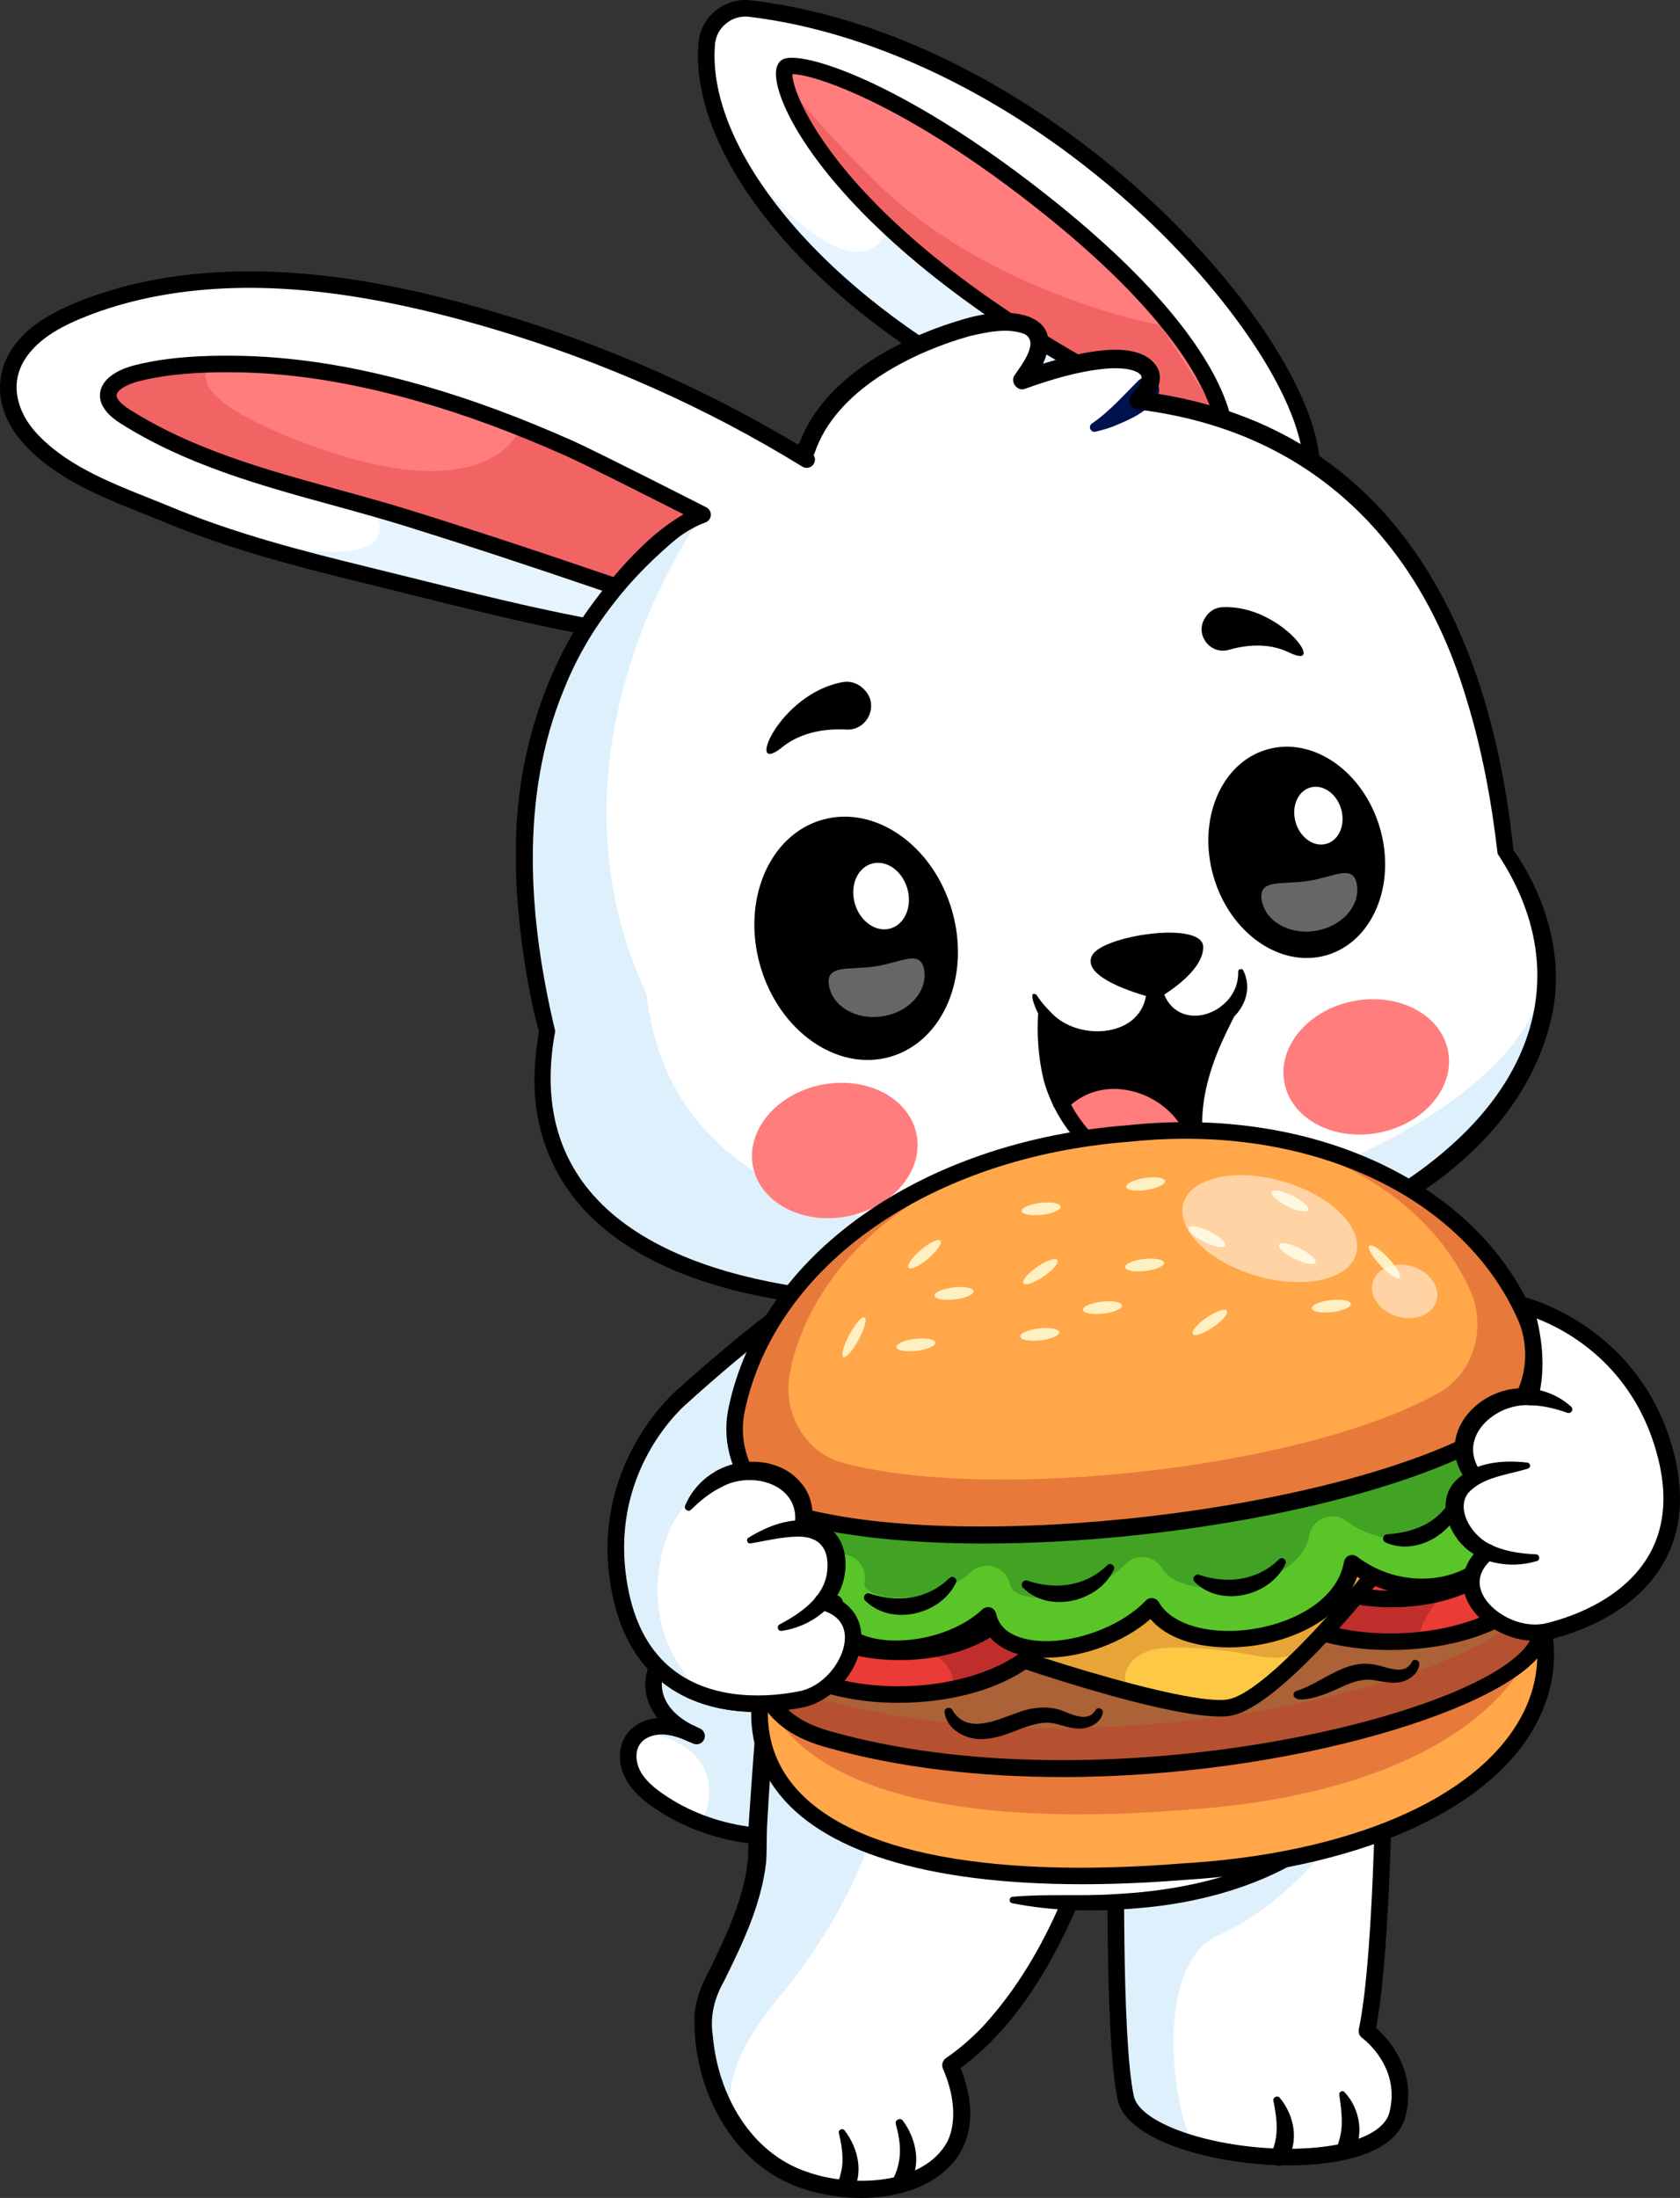 <?xml version="1.0" encoding="UTF-8"?>
<svg xmlns="http://www.w3.org/2000/svg" viewBox="0 0 1327.6 1736.47">
  <rect x="0" y="0" width="1327.6" height="1736.47" fill="#333333" stroke="none"/>
  <defs>
    <style>
      .cls-1 {
        fill: #00124d;
      }

      .cls-2 {
        fill: #fff0c2;
      }

      .cls-3 {
        fill: #ff7d7d;
      }

      .cls-4 {
        fill: #5ac529;
      }

      .cls-5 {
        fill: #c43826;
      }

      .cls-5, .cls-6, .cls-7, .cls-8, .cls-9, .cls-10, .cls-11 {
        opacity: .4;
      }

      .cls-5, .cls-7, .cls-8, .cls-9, .cls-10, .cls-11 {
        mix-blend-mode: multiply;
      }

      .cls-12 {
        fill: #ea3b36;
      }

      .cls-6, .cls-13 {
        fill: #fff;
      }

      .cls-7 {
        fill: #e03f3f;
      }

      .cls-14 {
        isolation: isolate;
      }

      .cls-15 {
        fill: #42a224;
      }

      .cls-8 {
        fill: #c67124;
      }

      .cls-9 {
        fill: #c0e3ff;
      }

      .cls-10 {
        fill: #add9f7;
      }

      .cls-16 {
        opacity: .5;
      }

      .cls-17 {
        fill: #ffa749;
      }

      .cls-18 {
        fill: #ab6237;
      }

      .cls-19 {
        fill: #fdc844;
      }

      .cls-11 {
        fill: #821c1c;
      }
    </style>
  </defs>
  <g class="cls-14">
    <g id="Layer_2" data-name="Layer 2">
      <g id="Layer_1-2" data-name="Layer 1">
        <g>
          <g>
            <path class="cls-13" d="M554.57,1310.34c-2.92-3.12-6.81-4.91-10.97-5.57,3.29,2.48,7.03,4.37,10.97,5.57ZM550.44,1371.52c-1.45-.7-2.89-1.32-4.33-1.94,1.45.7,2.89,1.32,4.33,1.94ZM521.53,1348.77c-6.4-10.74-7.22-25.3.36-35.27,4.89-6.48,13.7-9.78,21.64-8.71-11.07-8.18-17.89-22.29-16.26-36.1,2.15-17.86,18.33-32.98,36.32-33.9,20.92-1.09,39.41,15.08,48.86,33.78,9.45,18.7,12.24,39.94,17.56,60.19,5.44,20.47,14.49,41.3,32.94,53.12,13.07,8.28,35.73,10.63,29.58,31.09-11.58,38.8-71.04,40.92-102.25,36.55-24.87-3.48-48.99-12.37-69.65-26.63-8.18-5.62-16.06-12.21-20.58-20.94-4.61-8.79-5.22-20.19.61-28.16,5.3-7.3,14.96-10.44,24.01-10,7.31.37,14.44,2.74,21.28,5.75-9.83-4.8-18.88-11.49-24.41-20.76Z"/>
            <path class="cls-10" d="M545.94,1369.53c-6.84-3.01-13.97-5.38-21.28-5.75-6.09-.29-12.43,1.08-17.56,4.21,18.18,3,35.69,8.96,46.03,23.55,9.96,14.06,9.72,34.25.15,48.46,11.9,4.56,24.35,7.75,37,9.52,31.21,4.37,90.66,2.25,102.25-36.55,6.16-20.46-16.51-22.81-29.58-31.09-18.45-11.82-27.5-32.65-32.94-53.12-5.31-20.25-8.11-41.49-17.56-60.19-9.45-18.7-27.94-34.87-48.86-33.78-17.99.92-34.17,16.04-36.32,33.9-1.63,13.81,5.18,27.93,16.26,36.1-7.94-1.06-16.75,2.24-21.64,8.71-7.57,9.97-6.75,24.53-.36,35.27,5.53,9.27,14.58,15.95,24.41,20.76ZM543.6,1304.77c4.16.66,8.05,2.44,10.97,5.57-3.94-1.2-7.68-3.09-10.97-5.57Z"/>
            <g>
              <path d="M554.57,1316.88c-.63,0-1.27-.09-1.9-.28-4.72-1.43-9.09-3.65-13.01-6.6-2.4-1.81-3.26-5.01-2.09-7.78,1.17-2.77,4.05-4.38,7.04-3.91,5.88.93,10.97,3.55,14.72,7.56,2.02,2.16,2.34,5.41.78,7.92-1.22,1.95-3.34,3.09-5.55,3.09Z"/>
              <path d="M543.51,1311.33c-3.05,0-5.79-2.15-6.41-5.26-.71-3.54,1.59-6.99,5.13-7.7,3.56-.69,7.03,1.58,7.74,5.12.71,3.54-1.55,6.98-5.09,7.69l-.08.02c-.43.09-.87.13-1.29.13Z"/>
              <path d="M545.93,1376.07c-.96,0-1.94-.21-2.87-.66-12.43-6.07-21.56-13.91-27.16-23.28-8.3-13.94-7.99-31.05.77-42.58,6.13-8.12,17.27-12.63,27.71-11.24,3.58.48,6.09,3.77,5.62,7.35-.48,3.58-3.79,6.07-7.35,5.62-5.84-.81-12.21,1.76-15.55,6.17-5.49,7.23-5.47,18.73.04,27.98,4.27,7.15,11.56,13.29,21.66,18.23,3.25,1.59,4.59,5.5,3.01,8.75-1.13,2.32-3.46,3.67-5.88,3.67Z"/>
              <path d="M550.44,1378.06c-.86,0-1.74-.17-2.58-.53-1.53-.65-3.05-1.32-4.58-2.06-3.21-1.54-4.59-5.37-3.11-8.61,1.48-3.24,5.28-4.69,8.54-3.29,1.52.65,3.04,1.32,4.58,2.06,3.21,1.54,4.59,5.37,3.12,8.6-1.1,2.41-3.47,3.83-5.96,3.83Z"/>
              <path d="M546.11,1376.12c-.61,0-1.22-.08-1.81-.26-2.35-.61-4.26-2.51-4.77-5.05-.71-3.54,1.59-6.99,5.13-7.7,1.71-.34,3.64.06,5.09,1.02,3.01,2,3.82,6.07,1.81,9.07-1.26,1.89-3.33,2.91-5.45,2.91Z"/>
              <path d="M614.4,1457.69c-9.09,0-17.69-.67-25.04-1.7-26.5-3.71-51.55-13.29-72.46-27.72-7.66-5.26-17.17-12.68-22.68-23.31-6.2-11.82-5.77-25.59,1.13-35.03,6.2-8.52,17.27-13.26,29.61-12.68,7.16.36,14.65,2.36,23.6,6.3,3.31,1.46,4.81,5.31,3.36,8.62-1.46,3.31-5.32,4.81-8.62,3.36-7.45-3.27-13.48-4.93-18.98-5.21-6.04-.28-14.15,1.48-18.39,7.32-4.54,6.21-3.32,15.16-.11,21.28,4.19,8.09,12.09,14.18,18.5,18.59,19.25,13.29,42.36,22.12,66.85,25.54,28.41,3.98,84.82,2.41,95.08-31.94,2.6-8.64-.87-11.56-15.04-17.8-3.99-1.76-8.11-3.58-11.77-5.89-16.97-10.87-28.32-28.96-35.76-56.97-1.49-5.67-2.78-11.39-4.07-17.11-3.36-14.9-6.53-28.98-13.01-41.8-7.95-15.72-24.19-31.25-42.68-30.2-14.86.76-28.39,13.39-30.16,28.15-1.3,10.99,4.19,23.07,13.65,30.06,2.91,2.15,3.52,6.24,1.37,9.15-2.14,2.9-6.24,3.52-9.15,1.37-13.32-9.84-20.73-26.38-18.86-42.13,2.55-21.16,21.21-38.58,42.48-39.66,25.85-1.46,45.89,19.28,55.03,37.36,7.21,14.27,10.71,29.81,14.1,44.83,1.26,5.57,2.51,11.15,3.95,16.64,6.54,24.64,16.12,40.3,30.14,49.27,2.8,1.78,6.3,3.32,10.01,4.95,11.39,5.02,28.6,12.61,22.3,33.53-10.06,33.69-50.66,42.84-84.38,42.84Z"/>
            </g>
          </g>
          <g>
            <path class="cls-13" d="M1010.64,1704.05c18.32.5,36.17-.76,51.34-4.17,22.23-4.96,38.67-14.59,42.42-29.64,10.11-40.75-24.21-65.53-24.21-65.53,13.46-64.03,13.91-237.42,13.91-237.42-8.41-109.67-197.5-28.99-211.94,70.74,0,0-3.08,170.73,7.46,219.43,5.83,26.7,65.81,44.92,121.02,46.6Z"/>
            <path class="cls-10" d="M961.85,1529.48c-46.1,20.97-38.93,123.29-19.46,164.11-28.04-8.21-49.41-20.75-52.77-36.14-10.54-48.7-7.46-219.43-7.46-219.43,4.47-30.86,25.68-59.87,53.06-82.01l146.97,53.75s-41.57,83.88-120.35,119.71Z"/>
            <g>
              <path d="M1018.27,1710.7c-2.57,0-5.18-.04-7.8-.11h-.02c-56.57-1.72-120.38-20.44-127.22-51.74-10.58-48.89-7.74-213.94-7.61-220.94,0-.27.03-.55.07-.82,9.98-68.89,100.87-131,164.35-128.87,35.74,1.2,57.83,22.55,60.59,58.57,0,7.47-.56,168.73-13.24,235.34,9.08,7.94,32.55,32.68,23.37,69.69-4.13,16.55-20.5,28.46-47.34,34.45-12.96,2.92-28.44,4.44-45.14,4.44ZM1010.82,1697.51c18.63.51,35.8-.88,49.72-4.02,12.4-2.77,33.73-9.67,37.51-24.84,8.89-35.81-20.45-57.74-21.71-58.66-2.08-1.52-3.09-4.12-2.56-6.64,13.17-62.64,13.76-234.36,13.77-236.09-2.83-36.67-27.65-45.3-47.96-45.98-68.58-2.31-142.86,64-150.91,117.27-.16,9.45-2.69,171.26,7.32,217.51,4.52,20.7,57.09,39.69,114.81,41.44h0Z"/>
              <path d="M1062.45,1652.84c12.34,12.9,16.61,35.59,5.08,50.51-4.35,5.97-13.93.76-11.4-6.08,2.5-6.52,4.13-12.77,4.19-19.89.14-7.01-.86-14.67-1.96-22.56-.39-2.23,2.61-3.64,4.09-1.98h0Z"/>
              <path d="M1011.26,1657.31c11.45,13.5,15.92,34.98,5.05,50.17,0,0,.68-1.54.68-1.54-.28.73-.65,1.45-1.06,2.1-4.65,7.23-15.53.51-11.13-6.88-.25.33-.66,1.07-.41,1.05,2.67-6.62,4.44-13.1,4.48-20.4.12-6.95-1.04-14.55-2.58-22.03-.67-2.79,3.18-4.66,4.97-2.46h0Z"/>
            </g>
          </g>
          <g>
            <path class="cls-13" d="M667.28,1729.23c20.14,1.69,39.83-1.29,56.15-7.54,60.53-23.27,27.62-90.16,27.62-90.16,58.87-38.79,93.78-127.25,93.78-127.25l.03-.95c316.42,4.94,315.82-249.55,193.6-437.89-64.02-98.6-180.92-151.32-295.85-126.56-32.82,7.04-60.84,19.37-73.4,40.23-41.22,68.35-72.1,439.09-70.63,482.52,1.05,31.01-21.77,79.36-34.9,104.45-6.34,12.12-9.13,25.9-7.84,39.49,8.24,85.57,61.11,119.37,111.44,123.65Z"/>
            <path class="cls-10" d="M616.7,1576.63c-28.35,34.37-42.45,60.58-39.97,97.21-6.02-14.45-18.99-48.63-20.88-68.26-1.29-13.58,1.5-27.36,7.84-39.49,13.13-25.09,35.95-73.44,34.9-104.45-1.48-43.44,29.4-414.17,70.63-482.52,12.56-20.87,40.58-33.19,73.4-40.23,85.74-18.47,172.56,6.2,237.72,60.85-51.23,24.27-131.97,56.06-209.79,59.77,0,0-78.68,193.01-68.38,278.6,10.3,85.59-31.56,173.19-85.46,238.54Z"/>
            <g>
              <path d="M850.92,1506.68c-21.76,49.79-50.95,98.66-96.26,130.31-.02.02,2.27-8.35,2.26-8.35,39.7,89.78-48.82,124.43-122.62,100.44-56.6-18.38-87.14-80.02-85.51-136.86.8-11.47,5.28-23.84,10.71-33.49,13.92-28.34,28.16-58.03,31.59-89.37.51-10.84.07-21.7.85-32.46,8.72-131.02,21.2-261.75,47.94-390.49,8.37-31.33,13.62-70.97,42.84-91.15,9.64-6.86,20.21-11.65,30.88-15.42,85.63-28.74,182.49-10.88,254.82,42.09,109.28,78.7,196.52,291.43,127.48,416.92-37.7,71.78-120.47,102.73-197.22,108.73-32.84,2.91-66.44,2.45-98.78-3.97-3.04-.5-2.56-5.1.43-5.09,27.33-2.43,54.09-.2,81.15-2.13,37.25-1.86,75.01-8.51,109.59-22.46,185.19-75,117.65-318.42,16.61-438.15-69.61-80.8-187.66-117.75-289.49-82.97-19.52,7.01-38.34,17.58-46.12,35.74-8.48,18.72-13.81,39.98-18.59,60.95-9.37,42.22-15.94,85.27-21.85,128.35-11.4,86.14-20.28,173.06-25.17,259.77-.82,11.01-.34,22.02-.96,32.91-3.73,33.93-18.59,64.79-33.38,94.69-7.69,13.65-11.18,27.67-8.83,43.16,3.94,45.95,29.55,92.97,75.51,107.85,34.06,11.83,91.01,10.37,109.85-24.25,8.24-16.99,4.49-39.5-3.48-57.55-1.34-3.02-.31-6.5,2.27-8.35,10.51-7.2,20.22-15.68,29.19-25.01,26.46-28.69,46.88-63.38,62.1-99.17,3.21-8.11,15.36-3.31,12.17,4.8h0Z"/>
              <path d="M713.43,1675.35c10.62,14.2,15.34,35.53,4.38,50.91-4.35,6.29-14.31.79-11.39-6.2,4.62-9.55,5.77-20.08,3.97-30.67-.6-3.74-1.47-7.67-2.48-11.3-1-3.21,3.59-5.45,5.51-2.74h0Z"/>
              <path d="M667.36,1683.06c11.05,14.07,16.03,35.65,4.61,51.05-.64.87-1.95.95-2.7.18,0,0-7.79-8-7.79-8,2.15-5.83,4.14-12.04,4.27-18.65.22-7.1-.98-14.88-2.84-22.36-.72-2.56,2.88-4.31,4.45-2.21h0Z"/>
            </g>
          </g>
          <g>
            <g>
              <g>
                <g>
                  <path class="cls-3" d="M622,52.54c-14.27,4.12,31.34,153.08,346.03,293.35,0,0,7.15-64.78-138.33-181.45-114.34-91.74-193.44-116.02-207.7-111.9Z"/>
                  <path class="cls-7" d="M620.62,65.06c15.54,20.07,38.55,46.46,72.42,79.56,90.48,88.43,223.84,112.21,223.84,112.21l49.98,77.09c1.61,7.91,1.16,11.97,1.16,11.97-264.28-117.8-338.77-241.71-347.4-280.84Z"/>
                  <path class="cls-13" d="M592.71,6.77c239.65,28.67,450.81,270.72,443.66,367.72-246.73-3.1-489.28-202.75-477.89-339.88,1.42-17.23,17.05-29.89,34.23-27.84ZM829.7,164.44c-114.34-91.74-193.44-116.02-207.7-111.9-14.27,4.12,31.34,153.08,346.03,293.35,0,0,7.15-64.78-138.33-181.45Z"/>
                  <path class="cls-9" d="M576.9,115.99c105.69,136.11,125.34,63.57,125.34,63.57h.02c42.55,40.05,104.99,85.97,194.78,132.31l32.6,49.54c-160.54-36.65-302.97-144.21-352.75-245.41Z"/>
                </g>
                <g>
                  <path d="M1036.36,381.02h-.08c-169.66-2.13-329.28-95.16-412.21-186.41-50.49-55.55-76.1-112.57-72.11-160.56.83-10.07,5.63-19.18,13.52-25.62,7.93-6.48,17.88-9.38,28.01-8.17,244.24,29.23,456.73,275.32,449.4,374.7-.25,3.42-3.1,6.06-6.52,6.06ZM589.02,13.09c-5.54,0-10.88,1.9-15.27,5.49-5.11,4.17-8.22,10.05-8.75,16.56-3.68,44.33,20.74,97.84,68.75,150.68,79.97,87.99,232.92,177.68,396.24,182-1.13-48.14-52.29-128.12-127.36-198.02C809.16,82.76,695.92,25.7,591.93,13.26c-.97-.11-1.95-.17-2.91-.17Z"/>
                  <path d="M968.03,352.43c-.91,0-1.81-.19-2.66-.57C689.6,228.95,610.76,92.36,613.23,56.51c.53-7.59,5.03-9.7,6.95-10.25,18.62-5.36,100.42,22.27,213.61,113.09,146.59,117.56,141.04,184.48,140.73,187.27-.23,2.08-1.44,3.92-3.25,4.95-1,.58-2.13.87-3.25.87ZM626.15,58.57c-.17,20.96,54.46,149.5,334.23,276.7-4.57-21.91-26.93-79.24-134.77-165.73-109.41-87.78-182.93-110.98-199.4-110.98h-.05Z"/>
                </g>
              </g>
              <g>
                <path class="cls-13" d="M899.78,316.32c25.82-26.06.67-49.54-92.04-15.93,69.19-91.41-145.73-33.22-170.48,55.04-186.5,82.57-261.28,232.3-204.88,460.79-39.08,211.2,248.95,231.31,412.57,202.73,289.62-17.97,450.54-191.88,344.84-345.13-22.01-202.48-108.08-333.47-290-357.5Z"/>
                <path class="cls-10" d="M540.81,411.75c4.71-1.85,9.49-3.6,14.4-5.13,0,0-135.71,182.73-44.26,378.78,35.65,326.08,702.45,168.7,711.09-24.22h0c8.46,125.71-141.86,243.18-377.09,257.77-163.62,28.57-451.65,8.46-412.57-202.73-45.36-183.78-5.8-316.56,108.43-404.47Z"/>
                <g>
                  <path class="cls-1" d="M914.88,312.69c-7.65,13.06-22.57,18.97-35.79,24.44-4.39,1.64-8.91,2.93-13.47,3.91-1.93.42-3.83-.81-4.24-2.74-.31-1.41.27-2.8,1.35-3.61,14.12-9.59,25.3-22.61,37.16-34.35,8.17-6.65,19.91,3.21,15,12.34h0Z"/>
                  <path d="M766.6,1030.08c-119.4,13.89-322.52-7.63-342.94-155.37-2.5-20-1.21-40.16,2.27-59.69-9.03-31.04-18.78-93.74-18.22-136.79-1.77-94.58,34.9-191.31,107.3-254,35.41-31.63,76.52-55.99,119.44-75.18l-3.88,4.48c17.78-54.18,80.36-86.9,131.85-101.64,46.69-13.62,89.92,1.36,51.03,52.79,0,0-8.14-11.03-8.14-11.03,25.02-8.48,94.78-33.48,110.12-1.54,4.07,11.23-3.72,22.44-10.5,29.29,0,0-4.2-12.28-4.2-12.28,197.44,24.2,276.96,182.82,295.36,363.98.02.07-1.08-2.91-1.08-2.9,26.63,37.38,41.19,85.77,31.55,131.55-28.85,134-196.04,203.47-319.9,212.84-2.59.06-3.01-3.44-.6-4.05,84.82-19.39,172.93-45.71,239.2-104.28,72.91-63.92,93.32-148.58,38.23-231.7-4.78-41.34-12.32-82.39-24.54-121.96-38.01-127.86-125.51-212.84-260.12-229.11-3.97-.55-6.75-4.21-6.2-8.18,1.87-6.47,7.34-7.78,9.11-14.63.68-3.35.47-4.18-2.25-6.19-7.19-4.08-18.64-3.95-27.46-3.06-20.73,2.14-41.58,8.43-61.85,15.67-6.46,2.67-12.41-5.8-8.14-11.03,5.41-8.03,19.38-25.68,7.72-32.1-13.22-5.28-29.65-1.66-43.82,1.65-46.94,13.35-105.44,43.25-121.98,91.68-.58,2.07-2.07,3.67-3.88,4.49-83.31,36.27-160.23,96.62-194.42,182.79-35.27,85.41-28.06,181.67-6.92,270.07-26.18,140.47,94.32,191.21,212.65,204.73,37.96,4.7,76.37,6.4,114.95,6.4,2.66-.18,2.86,4.13.25,4.3h0Z"/>
                </g>
              </g>
              <g>
                <g>
                  <path class="cls-3" d="M108.32,294.81c-21.73,5.49-33.34,19.06-9.76,34.02,68.24,43.31,148.2,57.03,224.22,80.68,54.11,16.85,107.9,34.8,161.52,53.14.89.27,1.75.59,2.61.87,17.68-21.55,43.2-47.84,68.3-56.89,0,0-86.73-44.15-105.18-52.39-38-16.89-76.94-31.8-116.95-43.23-48.74-13.93-99.26-23.2-150.06-23.45-24.18-.14-50.47,1.12-74.71,7.25Z"/>
                  <path class="cls-7" d="M108.32,294.8c18.82-4.76,38.85-6.57,58.19-7.08-11.14,12.86-2.49,32.29,68.46,60.08,152.87,59.87,176.27-9.55,176.37-9.87,13,5.18,25.9,10.61,38.69,16.3,18.45,8.24,105.18,52.39,105.18,52.39-25.1,9.04-50.62,35.34-68.3,56.89-.86-.28-1.72-.59-2.61-.87-53.62-18.34-107.41-36.29-161.52-53.14-76.02-23.65-155.98-37.37-224.22-80.68-23.58-14.96-11.97-28.53,9.76-34.02Z"/>
                  <path class="cls-13" d="M14.59,279.72c-14.11,21.55-8.3,46.76,7.9,65.15,28.16,32,72.85,46.19,110.97,62,51.04,21.17,103.17,34.56,156.65,47.63,56.37,13.73,112.29,28.7,169.31,39.66,1.39.24,2.79.51,4.19.79,0,0,9.16-14.21,23.3-31.45-.86-.28-1.72-.59-2.61-.87-53.62-18.34-107.41-36.29-161.52-53.14-76.02-23.65-155.98-37.37-224.22-80.68-23.58-14.96-11.97-28.53,9.76-34.02,24.24-6.13,50.53-7.4,74.71-7.25,50.8.25,101.32,9.52,150.06,23.45,40.01,11.43,78.95,26.34,116.95,43.23,18.45,8.24,105.18,52.39,105.18,52.39,42.52,17.62,70.23-15.9,82.27-43.54-76.46-47.1-159.32-83.78-245.4-109.34-85.45-25.35-177.53-42.67-266.45-26.74-22.29,4.01-44.24,10.2-65.15,18.98-17.77,7.46-35.32,17.62-45.88,33.73Z"/>
                  <path class="cls-9" d="M169.27,420.44c172.32,43.95,124.85-19.42,124.85-19.42,9.6,2.72,19.16,5.52,28.66,8.48,54.11,16.85,107.9,34.8,161.52,53.14.89.27,1.75.59,2.61.87-14.14,17.24-23.3,31.45-23.3,31.45-1.4-.27-2.8-.55-4.19-.79-57.03-10.97-112.94-25.94-169.31-39.66-41.03-10.03-81.27-20.29-120.84-34.06Z"/>
                </g>
                <path d="M463.61,501.5c-.41,0-.83-.04-1.25-.12-1.6-.31-2.83-.55-4.05-.76-43.59-8.38-87.06-19.22-129.1-29.7-13.54-3.38-27.08-6.75-40.65-10.05-53.9-13.18-106.51-26.76-157.61-47.95-5.61-2.33-11.36-4.62-17.19-6.94-34.98-13.93-71.16-28.34-96.19-56.78-19.91-22.61-23.15-50.61-8.45-73.06,9.67-14.76,25.18-26.26,48.82-36.18,20.55-8.62,42.93-15.15,66.53-19.39,99.87-17.9,201.62,6.78,269.46,26.91,87.52,25.98,170.62,63,246.97,110.03,3.08,1.89,4.03,5.92,2.14,9s-5.92,4.03-9,2.14c-75.38-46.43-157.41-82.98-243.84-108.63-105.78-31.38-189.48-39.83-263.43-26.57-22.65,4.07-44.11,10.32-63.78,18.57-21.12,8.87-34.76,18.81-42.94,31.29-13.55,20.68-5.09,43.13,7.33,57.24,22.96,26.09,57.66,39.91,91.21,53.28,5.88,2.34,11.69,4.66,17.35,7,50.24,20.83,102.32,34.27,155.7,47.33,13.59,3.31,27.15,6.69,40.71,10.07,41.84,10.43,85.11,21.21,128.19,29.51,2.91-4.27,8.27-11.9,15.4-21.03-61.4-20.95-109.42-36.72-155.13-50.95-19-5.91-38.63-11.3-57.61-16.52-57.15-15.7-116.25-31.94-168.17-64.88-14.84-9.42-16.81-18.53-15.85-24.53,1.53-9.54,11.56-17.33,27.51-21.36,27.38-6.92,56.68-7.59,76.35-7.45,47.17.23,96.83,7.98,151.82,23.7,37.37,10.67,75.91,24.92,117.81,43.54,18.4,8.21,101.94,50.73,105.48,52.54,2.33,1.18,3.72,3.63,3.56,6.24s-1.86,4.86-4.31,5.75c-23.93,8.62-48.73,34.51-65.37,54.76-.06.08-.12.16-.19.23-13.65,16.66-22.68,30.59-22.77,30.73-1.22,1.89-3.3,3-5.5,3ZM179.28,294.08c-18.81,0-45.07.92-69.35,7.07-11.51,2.91-17.3,7.61-17.8,10.75-.36,2.24,2.06,6.41,9.94,11.41,50.26,31.89,108.4,47.87,164.62,63.31,19.09,5.24,38.82,10.66,58.03,16.64,47,14.63,96.41,30.88,160.02,52.62,14.65-17.43,34.61-37.88,55.5-49.53-24.46-12.4-78.9-39.91-92.87-46.15-41.32-18.37-79.3-32.41-116.08-42.91-53.83-15.38-102.34-22.97-148.29-23.19-1.2,0-2.44-.01-3.72-.01Z"/>
              </g>
            </g>
            <g>
              <ellipse cx="676.52" cy="741.38" rx="78.85" ry="97.4" transform="translate(-179.11 216.76) rotate(-16.11)"/>
              <path class="cls-6" d="M697.46,802.92c20.79-3.26,35.5-19.54,32.87-36.36-2.64-16.83-17.48-6.39-38.26-3.13-20.79,3.26-39.65-1.91-37.02,14.92,2.64,16.83,21.62,27.83,42.41,24.58Z"/>
              <ellipse class="cls-13" cx="696.23" cy="708.01" rx="21.57" ry="26.64" transform="translate(-169.08 220.92) rotate(-16.11)"/>
              <ellipse cx="1024.7" cy="673.49" rx="68.48" ry="84.6" transform="translate(-146.61 310.69) rotate(-16.11)"/>
              <path class="cls-6" d="M1039.41,735.44c20.79-3.26,35.5-19.54,32.87-36.36-2.64-16.83-17.48-6.39-38.26-3.13-20.79,3.26-39.65-1.91-37.02,14.92,2.64,16.83,21.62,27.83,42.41,24.58Z"/>
              <ellipse class="cls-13" cx="1041.81" cy="644.51" rx="18.73" ry="23.14" transform="translate(-137.9 314.29) rotate(-16.11)"/>
              <g>
                <g>
                  <path class="cls-3" d="M943.26,894.38c-17.24-38.86-72.05-56.24-104.79-23.13,32.4,67.79,103.51,58.03,104.43,33.62.14-3.77.23-7.25.36-10.47v-.03Z"/>
                  <path d="M822.79,797.16c.87,31.31,6.82,55.58,15.68,74.09,32.74-33.12,87.55-15.74,104.79,23.13,1.38-47.21-1.14-38.28,26.4-94.75v-.03c-17.19,15.12-47.82,16.68-57.24-15.93.77,39.86-62.84,55.49-89.63,13.5Z"/>
                </g>
                <g>
                  <path d="M982.48,766.65c15.61,32.19-30.96,63.63-58.73,45.03-9.89-6.07-15.21-16.58-17.51-26.23,0,0,12.61-1.91,12.61-1.91,1.14,51.07-74.49,60.38-96.78,19.88-2.19-2.34-11.05-22.54-2.99-17.5,3.55,5.74,7.93,10.39,12.5,15.01,21.55,22.03,71.35,18.73,74.41-17.21.21-7.05,10.44-8.44,12.61-1.84,11.04,36.89,60.74,19.2,59.88-14.07-.25-2.22,3.05-3.13,4.01-1.16h0Z"/>
                  <path d="M949.54,894.66l-.24,6.89c1.09,22.66-26.05,29.4-43.32,27.75-40.96-3.07-70.67-38.53-81.2-75.77-4.49-18.7-5.64-37.71-4.18-56.32.18-2.55,4.08-2.69,4.39-.12,5.53,34.85,12.68,71.65,37.31,97.86,16.75,17.52,45.4,28.58,67.89,17.75,3.85-2.34,6.19-4.67,6.44-8.18.18-2.15.21-8.14.36-10.38.42-8.28,12.79-7.78,12.54.51h0Z"/>
                  <path d="M943.26,900.92c-.06,0-.13,0-.19,0-3.61-.11-6.45-3.12-6.35-6.73l.27-10.36c.85-34.17,1.23-34.93,20.81-74.87l5.97-12.2c1.58-3.25,5.49-4.61,8.75-3.02,3.25,1.58,4.6,5.5,3.02,8.75l-5.99,12.23q-18.7,38.13-19.48,69.43l-.28,10.42c-.1,3.55-3.01,6.35-6.53,6.35Z"/>
                  <path d="M943.27,900.95c-2.74,0-5.29-1.73-6.21-4.47v-.03c-7.91-17.73-25.64-31.44-46.06-35.18-18.26-3.35-35.27,1.83-47.87,14.58-2.54,2.57-6.68,2.59-9.25.05-2.57-2.54-2.59-6.68-.05-9.25,15.51-15.69,37.21-22.32,59.53-18.25,24.62,4.51,46.03,21.11,55.88,43.32.09.19.17.41.24.61,1.14,3.43-.71,7.13-4.14,8.28-.69.23-1.39.34-2.07.34Z"/>
                </g>
              </g>
              <path d="M907.14,787.3c4.7,1.33,9.7.57,13.78-2.11,10.55-6.91,30.09-21.8,29.91-37.09-.25-20.93-79.06-9.13-87.68,6.49-8.72,15.8,27.91,28.15,43.99,32.71Z"/>
              <ellipse class="cls-3" cx="659.62" cy="908.99" rx="65.86" ry="52.95" transform="translate(-161.81 143.08) rotate(-11.04)"/>
              <ellipse class="cls-3" cx="1079.62" cy="842.96" rx="65.86" ry="52.95" transform="translate(-141.4 222.26) rotate(-11.04)"/>
              <path d="M682.36,544.19c.4.41.79.82,1.18,1.23,11.19,12.01,1.73,31.86-14.66,30.97-15.72-.85-35.32,1.47-50.98,14.1-29.62,23.9-2.25-42.75,48.17-51.61,5.95-1.05,12.07,1,16.29,5.31Z"/>
              <path d="M952.57,487.68c-.27.44-.54.89-.79,1.33-7.46,12.87,4.91,28.49,19.21,24.4,13.71-3.93,31.5-5.84,47.89,2.15,31,15.12-6.65-38.22-52.99-35.86-5.46.28-10.46,3.32-13.32,7.98Z"/>
            </g>
          </g>
          <g>
            <g>
              <path class="cls-13" d="M528.88,1108.72s136.87-127.62,180.37-116.19c43.5,11.44,128.21,178.62-71.55,275.94l-108.82-159.76Z"/>
              <path class="cls-10" d="M528.88,1108.72s136.87-127.62,180.37-116.19c43.5,11.44,128.21,178.62-71.55,275.94l-108.82-159.76Z"/>
              <path class="cls-13" d="M567.57,1168.82l-23.58-60.62s-74.14,50.91-53.53,150.73c19.42,93.65,103.83,91.95,144.48,83.19,36.26-9.47,59.21-65.09,15.04-76.63,8.35-9.51,13.91-22.98,9.42-41.33-4.64-11.77-14.19-16.06-25.16-16.54l.03-.86c7.94-35.81-32.9-56.37-66.71-37.94Z"/>
              <path class="cls-10" d="M543.99,1108.21l21.99,56.53c-5.55,7.74-12.43,14.67-20.33,21.06-16.57,13.42-23.87,40.46-25.66,60.86-1.21,13.75.05,27.73,3.94,40.99,5.88,20.05,17.73,38.17,33.29,52.1-29.58-9.73-56.77-32.64-66.76-80.81-20.61-99.82,53.53-150.73,53.53-150.73Z"/>
              <g>
                <path d="M598.61,1352.53c-21.08,0-46.13-3.96-68.05-18.23-23.9-15.56-39.54-40.46-46.5-74.03-21.17-102.55,51.8-162.87,52.53-163.47,4.11-3.78,108.54-99.06,157.68-111.06,22.25-5.44,50.18,20.73,64.95,60.86,12.9,35.06,13.44,73.16,1.51,107.28-15.11,43.22-48.58,78.12-99.48,103.72-3.23,1.62-7.16.32-8.78-2.91-1.62-3.23-.32-7.16,2.91-8.78,131.13-65.95,99.29-173.83,91.57-194.78-13.09-35.56-36.23-55.95-49.57-52.67-45.89,11.2-151.19,107.29-152.25,108.26-3.06,2.51-67.77,56.36-48.25,150.9,6.22,30.02,19.96,52.13,40.83,65.72,34.43,22.41,78.51,16.14,95.87,12.4,19.99-5.23,34.12-26.34,34.12-41.98,0-11.04-6.69-18.62-19.35-21.93-3.5-.91-5.59-4.49-4.68-7.98.91-3.49,4.49-5.6,7.98-4.68,18.51,4.84,29.13,17.44,29.13,34.59,0,23.39-20.23,48.44-44.17,54.7-8.3,1.79-22,4.07-37.99,4.07Z"/>
                <path d="M616.27,1283.26c16.07-8.54,33.96-20.73,37.09-39.69,2.68-17.62-3.75-30.4-24.33-29.53-11.36.22-23.35,3.12-35.81,5.32-2.58.57-4.02-3.17-1.77-4.5,16.68-10.28,38.44-18.61,58.6-10.58,16.32,7.11,20.36,25.77,17.1,41.87-4.73,23.45-26.91,39.04-49.44,42.33-3.09.51-4.32-4.09-1.43-5.22h0Z"/>
                <path d="M627.89,1205.35c5.63-32.49-33.53-43.9-57.5-30.63-8.77,4.2-16.66,10.52-24.32,18.02-2.1,2.21-5.93-.41-4.68-3.15,4.34-10.6,12.34-20.09,22.74-26.31,20.87-12.81,52.3-11.75,68.71,8.12,9.08,9.91,10.97,24.92,7.83,36.78-.92,3.49-4.5,5.58-8,4.66-3.33-.88-5.37-4.18-4.77-7.49h0Z"/>
              </g>
            </g>
            <g>
              <g>
                <g>
                  <path class="cls-17" d="M613.56,1293.92c-56.68,135.89,70.79,204.69,321.3,184.8,222.77-13.29,328.54-121.38,271.21-229.57l-592.51,44.77Z"/>
                  <path class="cls-5" d="M1206.07,1249.15c5.27,9.94,9.13,19.87,11.68,29.74-15.18,77.21-116.58,141.13-284.54,151.16-190.12,15.09-309.27-20.94-330.94-98.57,2.09-11.88,5.81-24.4,11.3-37.56l592.51-44.77Z"/>
                  <path d="M854.95,1488.61c-121.75,0-206.47-25.9-242.11-75.05-23.71-32.69-25.5-73.79-5.32-122.16.95-2.27,3.09-3.82,5.54-4.01l592.51-44.77c2.56-.17,5.06,1.16,6.27,3.46,21.35,40.3,21.59,81.25.7,118.43-37.93,67.51-141.6,112.64-277.31,120.74-28.28,2.25-55.08,3.36-80.3,3.36ZM618.09,1300.14c-16.71,42.24-14.92,77.81,5.34,105.74,40.24,55.49,150.65,79.05,310.91,66.32,131.37-7.84,231.07-50.49,266.81-114.1,17.95-31.95,18.3-67.17,1.08-102.1l-584.14,44.14Z"/>
                </g>
                <g>
                  <path class="cls-18" d="M614.36,1249.28s-54.33,98.46,39.33,124.59c219.54,62.64,529.59-13.78,561.68-75.66,22.53-43.42-11.32-92.57-11.32-92.57l-589.69,43.64Z"/>
                  <path class="cls-5" d="M648.05,1341.98c219.54,62.64,529.59-13.78,561.68-75.66,5.62-10.83,7.72-22.01,7.73-32.7,6.08,17.96,9.63,42.01-2.08,64.58-32.09,61.88-342.14,138.3-561.68,75.66-45.24-12.62-55.92-42.11-54.91-69.23,7.12,15.79,21.8,29.68,49.26,37.34Z"/>
                  <path d="M871.45,1353.27c-1.44,7.32-8.88,11.36-15.62,12.21-12.24,1.32-20.98-5.88-32.07-4.28-16.53,1.92-29.12,12.28-47.73,12.73-12.79.47-27.65-7.34-29.62-21.05-.52-3.74,5.02-5.1,6.33-1.61,11.9,19.34,34.58,7.57,52.47,1.38,10.79-4.08,25.39-5.37,36.03-.37,8.4,3.45,19.02,7.55,24.21-.72,1.32-3.53,6.77-1.97,6,1.71h0Z"/>
                  <path d="M1121.54,1314.7c-.33,5.69-4.97,10.3-9.86,12.51-8.76,4.36-19.15,1-27.48-.01-11.84-1.15-21.12,4.51-32.56,9.35-4.28,2.08-29.09,11.21-29.45,2.17.12-1.4,1.1-2.52,2.38-2.89,20.16-6.1,38.03-25.22,61.42-20.75,9.96,1.6,23.07,9.05,29.41-1.49,1.06-3.54,6.44-2.57,6.14,1.1h0Z"/>
                  <path d="M839.85,1403.93c-64.26,0-129.08-6.98-187.95-23.78-27.3-7.61-45.53-21.91-54.17-42.49-16.92-40.32,9.75-89.47,10.9-91.55,1.07-1.94,3.04-3.2,5.24-3.36l589.69-43.64c2.28-.21,4.55.9,5.87,2.81,1.47,2.14,35.8,52.91,11.74,99.29-24.62,47.48-200.63,102.72-381.33,102.72ZM618.53,1255.53c-5.22,10.83-21.01,47.89-8.71,77.12,7.02,16.68,22.37,28.43,45.64,34.92,214.67,61.25,523.08-12.53,554.11-72.37,17.35-33.44-2.44-71.72-8.97-82.74l-582.07,43.08Z"/>
                </g>
                <g>
                  <g>
                    <path class="cls-12" d="M1097.76,1172.72c-62.91,3.32-112.33,32.42-111.19,66.02,1.17,34.32,54.81,60.38,119.85,58.17,64.98-2.21,116.72-31.85,115.56-66.17-1.14-33.6-52.42-59.28-115.35-58.32,45.32-.36,82.03,18.22,82.86,42.48.85,25.04-36.84,46.68-84.21,48.29-47.37,1.61-86.44-17.42-87.29-42.46-.82-24.25,34.54-45.29,79.78-48Z"/>
                    <g>
                      <path class="cls-11" d="M1106.62,1172.42c62.93-.96,114.21,24.72,115.35,58.32.28,8.29-2.58,16.3-7.92,23.72-13.66-8.55-30.71-11.49-46.44-8,13.9-8.58,22.27-19.67,21.86-31.57-.82-24.25-37.53-42.84-82.86-42.48Z"/>
                      <path class="cls-11" d="M986.57,1238.75c-1.14-33.6,48.27-62.71,111.19-66.02-45.24,2.72-80.6,23.75-79.78,48,.85,25.04,39.92,44.07,87.29,42.46,14.75-.5,28.56-2.95,40.56-6.83-11.22,8.06-19.86,19.77-23.68,33.07-.62,2.16-1.15,4.38-1.8,6.55-4.57.44-9.21.79-13.94.95-65.04,2.21-118.68-23.85-119.85-58.17Z"/>
                    </g>
                    <path class="cls-12" d="M1097.76,1172.72c-45.24,2.72-80.6,23.75-79.78,48,.85,25.04,39.92,44.07,87.29,42.46,47.37-1.61,85.06-23.25,84.21-48.29-.82-24.25-37.53-42.84-82.86-42.48-1.46-.02-2.98.04-4.44.09-1.46.05-2.98.1-4.43.22Z"/>
                  </g>
                  <g>
                    <path d="M1098.54,1303.59c-65.84,0-117.24-27.6-118.5-64.62-1.26-37.28,50.3-69.24,117.38-72.78,1.72-.11,3.38.51,4.62,1.57,1.16-1.14,2.74-1.86,4.5-1.89,67.09-.81,120.72,27.37,121.99,64.64,1.31,38.53-52.22,70.56-121.87,72.93-2.72.09-5.43.14-8.11.14ZM1102.35,1177.38c-1.1,1.09-2.59,1.79-4.25,1.88-58.9,3.1-106,29.69-104.99,59.27,1.03,30.15,52.78,53.89,113.09,51.85,60.24-2.05,110.27-29.26,109.24-59.41-1.01-29.58-49.79-52.97-108.71-52-1.41.08-3.19-.57-4.37-1.58Z"/>
                    <path d="M1099.58,1269.82c-48.95,0-87.18-20.88-88.14-48.87-.96-28.21,35.95-51.74,85.87-54.75,1.54-.12,3.14-.18,4.67-.23,1.54-.06,3.16-.11,4.72-.09,50.11-.24,88.36,20.58,89.32,48.79.5,14.65-9.2,28.44-27.3,38.83-16.82,9.64-39.27,15.4-63.22,16.22-1.99.07-3.96.1-5.92.1ZM1106.12,1178.96c-1.28,0-2.52.04-3.71.09-1.37.04-2.79.09-4.15.2-.04,0-.08,0-.12,0-41.29,2.48-74.32,20.98-73.63,41.25.72,21.05,37.72,37.59,80.53,36.14,21.86-.74,42.16-5.89,57.16-14.49,13.5-7.75,21.06-17.6,20.74-27.03-.69-20.27-34.91-36.39-76.27-36.16-.18,0-.37,0-.55,0ZM1097.76,1172.72h.06-.06Z"/>
                  </g>
                </g>
                <g>
                  <path class="cls-19" d="M1050.05,1207.3c-76.68-8.19-349.49,59.66-313.71,76.9,35.84,17.24,199.39,72.09,235.85,64.7,36.46-7.39,113.78-105.45,113.78-105.45,0,0,40.71-27.96-35.91-36.15Z"/>
                  <path class="cls-8" d="M1046.77,1218.75c14.7,6.57,30.3,17.57,32.55,32.92-9.12,11.1-26.57,31.74-45.68,51.24-5.08,2.26-9.93,4.03-14.1,5.19-10.9,3.04-21.77,1.1-32.65-1.04-17.87-3.52-35.14-5.18-53.36-5.36-8.32-.08-16.79-.15-24.75,2.26-7.96,2.4-15.49,7.7-18.49,15.46-2.19,5.66-1.21,12.58,2.4,17.25-24.42-6.38-50.98-14.4-75.47-22.42-4.6-4.18-8.31-9.15-10.51-15.07-4.7-12.68-1.45-27.33,5.88-38.69,4.84-7.5,11.33-13.68,18.43-19.14,59.6-15.76,133.56-30.27,183.23-33.86,11.11,2.89,22.02,6.58,32.52,11.28Z"/>
                  <path d="M963.94,1356.11c-52.26,0-199.94-51.34-230.44-66.01-6.51-3.14-7.65-8.39-6.54-12.26,5.17-18.13,89.27-40.31,138.93-51.92,63.69-14.89,145.69-29.3,184.85-25.12,32.43,3.47,48.98,10.79,52.08,23.04,3.01,11.91-8.7,21.7-12.3,24.38-10.4,13.13-80.09,99.6-117.04,107.08-2.66.54-5.87.8-9.54.8ZM741.77,1279.47c44.57,20.32,197.53,69.41,229.12,63.02,27.97-5.67,88.84-76.34,109.94-103.09.4-.51.88-.96,1.42-1.33h0c3.72-2.59,8.67-8,7.9-11.03-.24-.94-3.42-9.24-40.79-13.24-70.2-7.49-280.79,45.48-307.59,65.67Z"/>
                </g>
                <g>
                  <g>
                    <path class="cls-12" d="M708.89,1214.45c-62.91,3.32-112.33,32.42-111.19,66.02,1.17,34.32,54.81,60.38,119.85,58.17,64.98-2.21,116.72-31.85,115.56-66.17-1.14-33.6-52.42-59.28-115.35-58.32,45.32-.36,82.03,18.22,82.86,42.48.85,25.04-36.84,46.68-84.21,48.29-47.37,1.61-86.44-17.42-87.29-42.46-.82-24.25,34.54-45.29,79.78-48Z"/>
                    <g>
                      <path class="cls-11" d="M597.7,1280.47c-1.14-33.6,48.28-62.71,111.19-66.02-45.24,2.72-80.6,23.75-79.78,48,.39,11.55,8.98,21.78,22.69,29.33-6.22-.69-12.95-1.03-17.98,2.6-4.25,3.06-6.35,8.44-6.66,13.67-.25,4.2.5,8.36,1.43,12.48-18.67-10.34-30.35-24.3-30.89-40.06Z"/>
                      <path class="cls-11" d="M800.61,1256.62c-.82-24.25-37.53-42.84-82.85-42.47,50.47-.77,93.37,15.61,109,39.46.87,19.73-6.82,39.8-19.59,55.13-3.18,3.82-6.7,7.31-10.38,10.61-12.5,6.65-27.56,11.96-44.42,15.32.31-.89.59-1.8.72-2.73,1.21-8.92-4.57-17.63-12.13-22.5-3.86-2.49-8.12-4.17-12.55-5.43,41.56-4.52,72.99-24.5,72.21-47.38Z"/>
                    </g>
                    <path class="cls-12" d="M708.89,1214.45c-45.24,2.72-80.6,23.75-79.78,48,.85,25.04,39.92,44.07,87.29,42.46,47.37-1.61,85.06-23.25,84.21-48.29-.82-24.25-37.53-42.84-82.86-42.48-1.46-.02-2.98.04-4.44.09-1.46.05-2.98.1-4.43.22Z"/>
                    <path class="cls-11" d="M708.89,1214.45c-45.24,2.72-80.6,23.75-79.78,48,.85,25.04,39.92,44.07,87.29,42.46,47.37-1.61,85.06-23.25,84.21-48.29-.82-24.25-37.53-42.84-82.86-42.48-1.46-.02-2.98.04-4.44.09-1.46.05-2.98.1-4.43.22Z"/>
                  </g>
                  <g>
                    <path d="M709.84,1345.31c-29.57,0-57.37-5.66-79.03-16.17-24.92-12.1-39-29.3-39.65-48.45-1.27-37.28,50.29-69.24,117.38-72.78,1.71-.13,3.38.51,4.62,1.57,1.16-1.14,2.74-1.86,4.5-1.89,67.32-.77,120.72,27.37,121.99,64.64,1.31,38.53-52.22,70.57-121.87,72.93-2.65.09-5.31.13-7.93.13ZM713.48,1219.1c-1.1,1.09-2.59,1.79-4.25,1.88-58.9,3.1-106,29.69-104.99,59.27.48,14.06,11.95,27.25,32.29,37.12,21.7,10.53,50.41,15.77,80.8,14.73,60.24-2.04,110.27-29.25,109.24-59.41-1-29.57-49.55-52.84-108.71-52-1.49.03-3.19-.57-4.37-1.58Z"/>
                    <path d="M710.71,1311.54c-48.95,0-87.18-20.88-88.14-48.87-.96-28.21,35.95-51.74,85.87-54.75,1.49-.11,3.03-.17,4.52-.22,1.75-.06,3.33-.09,4.86-.1,50.08-.25,88.38,20.58,89.34,48.79.5,14.65-9.2,28.44-27.3,38.83-16.82,9.65-39.27,15.4-63.22,16.22-1.99.07-3.96.1-5.92.1ZM717.35,1220.68c-1.29,0-2.54.04-3.74.08-1.52.05-2.89.1-4.21.2-.04,0-.08,0-.12,0-41.29,2.48-74.32,20.98-73.63,41.25.72,21.05,37.58,37.62,80.53,36.14,21.86-.74,42.16-5.89,57.16-14.49,13.5-7.75,21.06-17.6,20.74-27.03-.69-20.27-34.9-36.57-76.27-36.16-.15,0-.3,0-.45,0ZM708.89,1214.45h.06-.06Z"/>
                  </g>
                </g>
                <g>
                  <g>
                    <path class="cls-4" d="M617.86,1178.58c-81.55,41.86-36.82,111.27,41.83,88.07-7.31,44.71,80.31,47.82,121.08,9.59,9.19,41.97,92.97,30.93,129.34-7.15,25.91,45.54,147.23,29.15,158.38-34.03,53.46,40.47,127.72,9.29,117.32-35.39,77.81,7.22,65.81-84.19-15.82-93.31l-552.13,72.22Z"/>
                    <path class="cls-15" d="M825.75,1262.4c23.19-.79,49.25-11.66,63.36-26.44,3.39-3.55,8.01-5.59,12.83-5.75.96-.03,1.94.01,2.91.13,5.84.72,11,4.16,13.91,9.27,5.56,9.78,23.67,15.86,45.06,15.13,30.92-1.05,66.22-15.94,70.73-41.45,1.12-6.39,5.5-11.73,11.53-14.1,2-.78,4.09-1.21,6.17-1.28,4.21-.14,8.42,1.15,11.87,3.76,12.6,9.54,27.98,14.5,43.32,13.98,14.98-.51,28.9-6.37,35.46-14.93,3.27-4.27,4.31-8.7,3.18-13.57-1.36-5.83.17-11.96,4.1-16.47,3.42-3.91,8.28-6.2,13.4-6.37.78-.03,1.56,0,2.36.07,2.89.27,5.67.36,8.24.27,9.38-.32,20.64-2.99,21.07-13.89.49-12.78-13.81-33.23-45.98-37.62l-518.3,67.79c-19.72,10.79-30.58,24.28-27.84,34.83,2.26,8.7,15.13,17.15,35.38,16.46,6.73-.23,13.84-1.44,21.14-3.59,1.53-.45,3.09-.7,4.64-.75,4.7-.16,9.34,1.46,12.96,4.65,4.8,4.24,7.09,10.65,6.05,16.97-.56,3.44.43,4.57,1.08,5.31,3.51,3.99,13.99,7.79,29.49,7.26,20.38-.69,40.77-8.38,53.23-20.05,3.34-3.13,7.67-4.88,12.11-5.03,2.05-.07,4.13.2,6.15.82,6.4,1.99,11.24,7.26,12.67,13.8,2.43,11.07,23.52,10.92,27.73,10.78Z"/>
                    <path d="M1156.78,1179.63c-1.95,27.97-35.28,50.95-61.89,38.96-1.68-.78-2.41-2.78-1.63-4.46.53-1.13,1.6-1.83,2.76-1.93,11.65-.89,22.52-3.22,32.43-9.01,9.42-5.63,17.06-14.39,22.29-25.14,1.34-3.2,6.45-1.82,6.04,1.58h0Z"/>
                    <path d="M1015.79,1235.59c-11.87,25.4-51.23,34.87-71.76,14.11-2.46-2.4.31-6.7,3.48-5.53,22.18,7.4,45.78,4.78,63.22-12.24,2.4-2.51,6.67.62,5.07,3.65h0Z"/>
                    <path d="M880.13,1240.2c-11.87,25.4-51.23,34.87-71.76,14.11-2.46-2.4.3-6.7,3.47-5.53,22.18,7.4,45.78,4.78,63.22-12.24,2.4-2.51,6.67.62,5.07,3.65h0Z"/>
                    <path d="M755.42,1250.35c-11.87,25.4-51.23,34.87-71.76,14.11-2.46-2.4.3-6.7,3.47-5.53,22.18,7.4,45.78,4.78,63.22-12.24,2.4-2.51,6.68.62,5.07,3.65h0Z"/>
                  </g>
                  <path d="M826.6,1309.64c-7.78,0-15.21-.89-21.95-2.79-12.48-3.5-21.68-10.34-26.75-19.68-32.03,24.08-80.49,27.9-105.98,14.31-11.42-6.09-17.96-15.24-19.05-26.32-42.39,9.42-73.04-7.01-82.05-29.53-8.06-20.16-.73-49.9,44.05-72.88.67-.34,1.39-.57,2.14-.67l552.13-72.22c.52-.06,1.05-.08,1.57-.01,49.39,5.52,76.74,40.44,73.75,69.63-1.82,17.76-16.14,37.13-50.1,37.14-.35,0-.71,0-1.06,0,.51,15.83-7.97,30.72-23.77,40.97-22.97,14.91-62.07,19.9-97.08-1.87-10.99,31.44-46.18,48.33-77.45,53.75-30.98,5.36-67.93.78-85.86-20.4-21.42,18.77-54.28,30.58-82.54,30.58ZM780.77,1269.7c.65,0,1.3.1,1.94.29,2.25.7,3.95,2.55,4.45,4.85,2.09,9.56,9.16,16.08,21.02,19.41,28.94,8.12,74.35-5.76,97.2-29.68,1.43-1.49,3.49-2.24,5.53-1.97,2.05.26,3.86,1.46,4.89,3.26,10.38,18.24,42.02,26.77,76.97,20.71,28.54-4.94,63.82-21.69,69.28-52.65.4-2.24,1.93-4.12,4.05-4.95,2.12-.83,4.53-.5,6.34.87,30.43,23.04,68.3,20.84,89.97,6.77,13.96-9.06,20.16-21.99,17.03-35.46-.48-2.05.06-4.2,1.44-5.78,1.38-1.58,3.45-2.39,5.53-2.21,25.94,2.41,43.21-7.17,45.03-25,2.33-22.85-20.47-50.32-61.41-55.21l-550.19,71.97c-36.09,18.87-42.75,41.19-36.87,55.87,7.23,18.07,35.92,31.07,74.87,19.6,2.15-.64,4.49-.12,6.18,1.37,1.69,1.49,2.49,3.74,2.13,5.96-1.58,9.69,2.43,17.17,11.93,22.23,22.67,12.08,71.54,6.54,98.22-18.47,1.23-1.15,2.84-1.77,4.47-1.77Z"/>
                </g>
                <g>
                  <path class="cls-17" d="M582.09,1113.76c-7.77,37.09,13.85,74.25,47.67,83.39,135.62,36.79,424.37,5.45,547.4-64.3,30.76-17.42,43.5-58.46,28.39-92.77-41.55-94.11-160.01-161.08-314.1-144.55-159.93,12.37-284.82,100.7-309.36,218.23Z"/>
                  <path class="cls-5" d="M582.09,1113.76c22.53-107.91,129.69-191.15,270.88-213.64-119.3,20.53-209.45,91.67-228.61,183.46-6.7,31.98,11.94,64.03,41.11,71.92,116.96,31.73,365.98,4.7,472.08-55.45,26.53-15.02,37.51-50.42,24.49-80.01-33.29-75.4-123.85-130.57-243.1-126.58,140.62-6.27,247.58,58.19,286.62,146.63,15.11,34.31,2.37,75.35-28.39,92.77-123.03,69.75-411.78,101.09-547.4,64.3-33.82-9.15-55.44-46.31-47.67-83.39Z"/>
                  <path d="M777.99,1219.45c-57.18,0-109.59-5.04-149.94-15.98-37.28-10.08-60.77-50.93-52.36-91.05,25.26-120.99,151.95-210.77,315.26-223.41,145.57-15.64,274.49,44.02,320.59,148.43,16.49,37.46,2.81,81.87-31.15,101.1-87.2,49.44-259.58,80.9-402.4,80.9ZM936.61,899.64c-14.58,0-29.42.79-44.46,2.4-157.64,12.2-279.59,97.82-303.66,213.06-7.01,33.46,12.26,67.44,42.97,75.74,135.95,36.87,424.93,2.96,542.47-63.68h0c27.72-15.7,39.22-53.58,25.63-84.44-39.09-88.53-141.73-143.08-262.96-143.08Z"/>
                </g>
                <g>
                  <path class="cls-2" d="M1004.9,941.85c-.78,2.45,5.07,7.56,13.06,11.41,8,3.85,15.12,4.97,15.9,2.52.78-2.45-5.07-7.56-13.06-11.41-8-3.85-15.12-4.97-15.9-2.52Z"/>
                  <path class="cls-2" d="M939.28,970.05c-.78,2.45,5.07,7.56,13.06,11.41,8,3.85,15.12,4.97,15.9,2.52.78-2.45-5.07-7.56-13.06-11.41-8-3.85-15.12-4.97-15.9-2.52Z"/>
                  <ellipse class="cls-2" cx="905.37" cy="935.38" rx="15.55" ry="4.78" transform="translate(-132.02 148.97) rotate(-8.77)"/>
                  <path class="cls-2" d="M1010.73,983.48c-.78,2.45,5.07,7.56,13.06,11.41,8,3.85,15.12,4.97,15.9,2.52.78-2.45-5.07-7.56-13.06-11.41-8-3.85-15.12-4.97-15.9-2.52Z"/>
                  <path class="cls-2" d="M808.67,1013.68c1.07,2.32,7.99.17,15.46-4.81,7.46-4.98,12.64-10.89,11.57-13.21-1.07-2.32-7.99-.17-15.46,4.81s-12.64,10.89-11.57,13.21Z"/>
                  <path class="cls-2" d="M942.55,1053.76c1.07,2.32,7.99.17,15.46-4.81,7.46-4.98,12.64-10.89,11.57-13.21s-7.99-.17-15.46,4.81c-7.46,4.98-12.64,10.89-11.57,13.21Z"/>
                  <ellipse class="cls-2" cx="822.74" cy="955.08" rx="15.53" ry="4.78" transform="translate(-103.68 100.2) rotate(-6.56)"/>
                  <ellipse class="cls-2" cx="723.7" cy="1062.52" rx="15.53" ry="4.78" transform="translate(-116.6 89.59) rotate(-6.56)"/>
                  <ellipse class="cls-2" cx="753.86" cy="1021.92" rx="15.53" ry="4.78" transform="translate(-111.76 92.77) rotate(-6.56)"/>
                  <ellipse class="cls-2" cx="871.17" cy="1033.15" rx="15.53" ry="4.78" transform="translate(-112.28 106.24) rotate(-6.56)"/>
                  <path class="cls-2" d="M717.85,1001.44c1.25,2.19,7.96-.76,14.99-6.57,7.03-5.82,11.71-12.31,10.46-14.5-1.25-2.19-7.96.76-14.99,6.57-7.03,5.82-11.71,12.31-10.46,14.5Z"/>
                  <ellipse class="cls-2" cx="904.41" cy="999.46" rx="15.53" ry="4.78" transform="translate(-108.21 109.81) rotate(-6.56)"/>
                  <ellipse class="cls-2" cx="1052.04" cy="1031.94" rx="15.53" ry="4.78" transform="translate(-110.96 126.89) rotate(-6.56)"/>
                  <ellipse class="cls-2" cx="821.59" cy="1054.26" rx="15.53" ry="4.78" transform="translate(-115.01 100.72) rotate(-6.56)"/>
                  <path class="cls-2" d="M666.29,1071.97c1.82,1.49,7.13-4.25,11.86-12.82,4.73-8.57,7.09-16.72,5.27-18.21-1.82-1.49-7.13,4.25-11.86,12.82-4.73,8.57-7.09,16.72-5.27,18.21Z"/>
                  <ellipse class="cls-2" cx="1094.05" cy="996.76" rx="4.26" ry="17.44" transform="translate(-385.79 1020.49) rotate(-43.25)"/>
                </g>
              </g>
              <g class="cls-16">
                <ellipse class="cls-13" cx="1003.45" cy="970.73" rx="38.75" ry="71.13" transform="translate(-211.13 1659.22) rotate(-73.6)"/>
                <ellipse class="cls-13" cx="1110.05" cy="1020.34" rx="20.62" ry="26.26" transform="translate(-182.23 1797.08) rotate(-73.6)"/>
              </g>
            </g>
            <g>
              <path class="cls-13" d="M567.57,1168.82l-23.58-60.62s-74.14,50.91-53.53,150.73c19.42,93.65,103.83,91.95,144.48,83.19,36.26-9.47,59.21-65.09,15.04-76.63,8.35-9.51,13.91-22.98,9.42-41.33-4.64-11.77-14.19-16.06-25.16-16.54l.03-.86c7.94-35.81-32.9-56.37-66.71-37.94Z"/>
              <path class="cls-10" d="M543.99,1108.21l21.99,56.53c-5.55,7.74-12.43,14.67-20.33,21.06-16.57,13.42-23.87,40.46-25.66,60.86-1.21,13.75.05,27.73,3.94,40.99,5.88,20.05,17.73,38.17,33.29,52.1-29.58-9.73-56.77-32.64-66.76-80.81-20.61-99.82,53.53-150.73,53.53-150.73Z"/>
              <g>
                <path d="M598.61,1352.53c-21.08,0-46.13-3.96-68.05-18.23-23.9-15.56-39.54-40.46-46.5-74.03-21.17-102.55,51.8-162.87,52.53-163.47,2.81-2.27,6.92-1.83,9.19.97,2.27,2.8,1.84,6.92-.96,9.2-2.76,2.25-67.47,56.11-47.95,150.64,6.22,30.02,19.96,52.13,40.83,65.72,34.43,22.41,78.51,16.14,95.87,12.4,19.99-5.23,34.12-26.34,34.12-41.98,0-11.04-6.69-18.62-19.35-21.93-3.5-.91-5.59-4.49-4.68-7.98.91-3.49,4.49-5.6,7.98-4.68,18.51,4.84,29.13,17.44,29.13,34.59,0,23.39-20.23,48.44-44.17,54.7-8.3,1.79-22,4.07-37.99,4.07Z"/>
                <path d="M616.27,1283.26c16.07-8.54,33.96-20.73,37.09-39.69,2.68-17.62-3.75-30.4-24.33-29.53-11.36.22-23.35,3.12-35.81,5.32-2.58.57-4.02-3.17-1.77-4.5,16.68-10.28,38.44-18.61,58.6-10.58,16.32,7.11,20.36,25.77,17.1,41.87-4.73,23.45-26.91,39.04-49.44,42.33-3.09.51-4.32-4.09-1.43-5.22h0Z"/>
                <path d="M627.89,1205.35c5.63-32.49-33.53-43.9-57.5-30.63-8.77,4.2-16.66,10.52-24.32,18.02-2.1,2.21-5.93-.41-4.68-3.15,4.34-10.6,12.34-20.09,22.74-26.31,20.87-12.81,52.3-11.75,68.71,8.12,9.08,9.91,10.97,24.92,7.83,36.78-.92,3.49-4.5,5.58-8,4.66-3.33-.88-5.37-4.18-4.77-7.49h0Z"/>
              </g>
            </g>
            <g>
              <path class="cls-13" d="M1209.04,1103.68l-4.39-64.89s88.74,14.61,112.47,113.73c22.19,93.03-54.96,127.34-95.48,136.67-36.85,6.82-81.25-33.79-46.16-62.99-11.59-5.06-22.35-14.89-26.08-33.42-.8-12.63,6.03-20.56,15.75-25.66l-.4-.77c-22.4-29.04,5.85-65,44.28-62.68Z"/>
              <g>
                <path d="M1213.54,1296.43c-22.12,0-45.27-13.08-53.93-31.57-7.28-15.52-3.02-31.44,11.69-43.68,2.78-2.32,6.89-1.94,9.21.84,2.31,2.78,1.93,6.9-.84,9.21-10.06,8.37-12.9,18.07-8.21,28.07,6.64,14.16,28.43,27.3,49,23.45,17.02-3.93,59.6-16.96,81.25-51.88,13.12-21.16,16.17-47.02,9.05-76.84-17.8-74.36-72.61-103.17-96.35-112.36,5.71,23.95,6.01,44.88.95,63.71-.94,3.49-4.52,5.55-8.01,4.62-3.49-.94-5.56-4.53-4.62-8.01,5.23-19.46,3.91-41.85-4.05-68.44-.67-2.25-.09-4.69,1.53-6.38,1.62-1.7,4.02-2.41,6.3-1.84.92.23,92.6,23.86,116.98,125.68,7.96,33.35,4.37,62.54-10.66,86.77-24.25,39.1-70.81,53.45-89.71,57.8-3.13.58-6.34.86-9.57.86Z"/>
                <path d="M1214.47,1233.3c-21.79,6.59-48.49,1.9-62.74-17.32-9.79-13.18-14.06-31.81-2.3-45.17,14.84-15.84,38.08-17.53,57.54-15.31,1.35.17,2.3,1.4,2.13,2.75-.13,1.02-.89,1.82-1.82,2.07-16.69,5.07-35.74,6.59-47.14,19.31-9.53,12.7,2.18,32.31,15.97,39.75,11.17,5.99,24.83,8.1,37.65,8.59,3.01,0,3.58,4.57.7,5.33h0Z"/>
                <path d="M1159.58,1170.36c-29.01-35.81,10.21-78.35,50.23-73.16,12.05,1.21,23.32,6.41,31.76,14.16,1.17,1.08,1.25,2.9.17,4.07-.8.87-2.02,1.14-3.07.77-10.12-3.54-19.95-5.91-29.68-5.99-27.34-1.85-57.95,25.13-39.06,52.15,4.77,6.71-5.12,14.3-10.36,7.99h0Z"/>
              </g>
            </g>
          </g>
        </g>
      </g>
    </g>
  </g>
</svg>